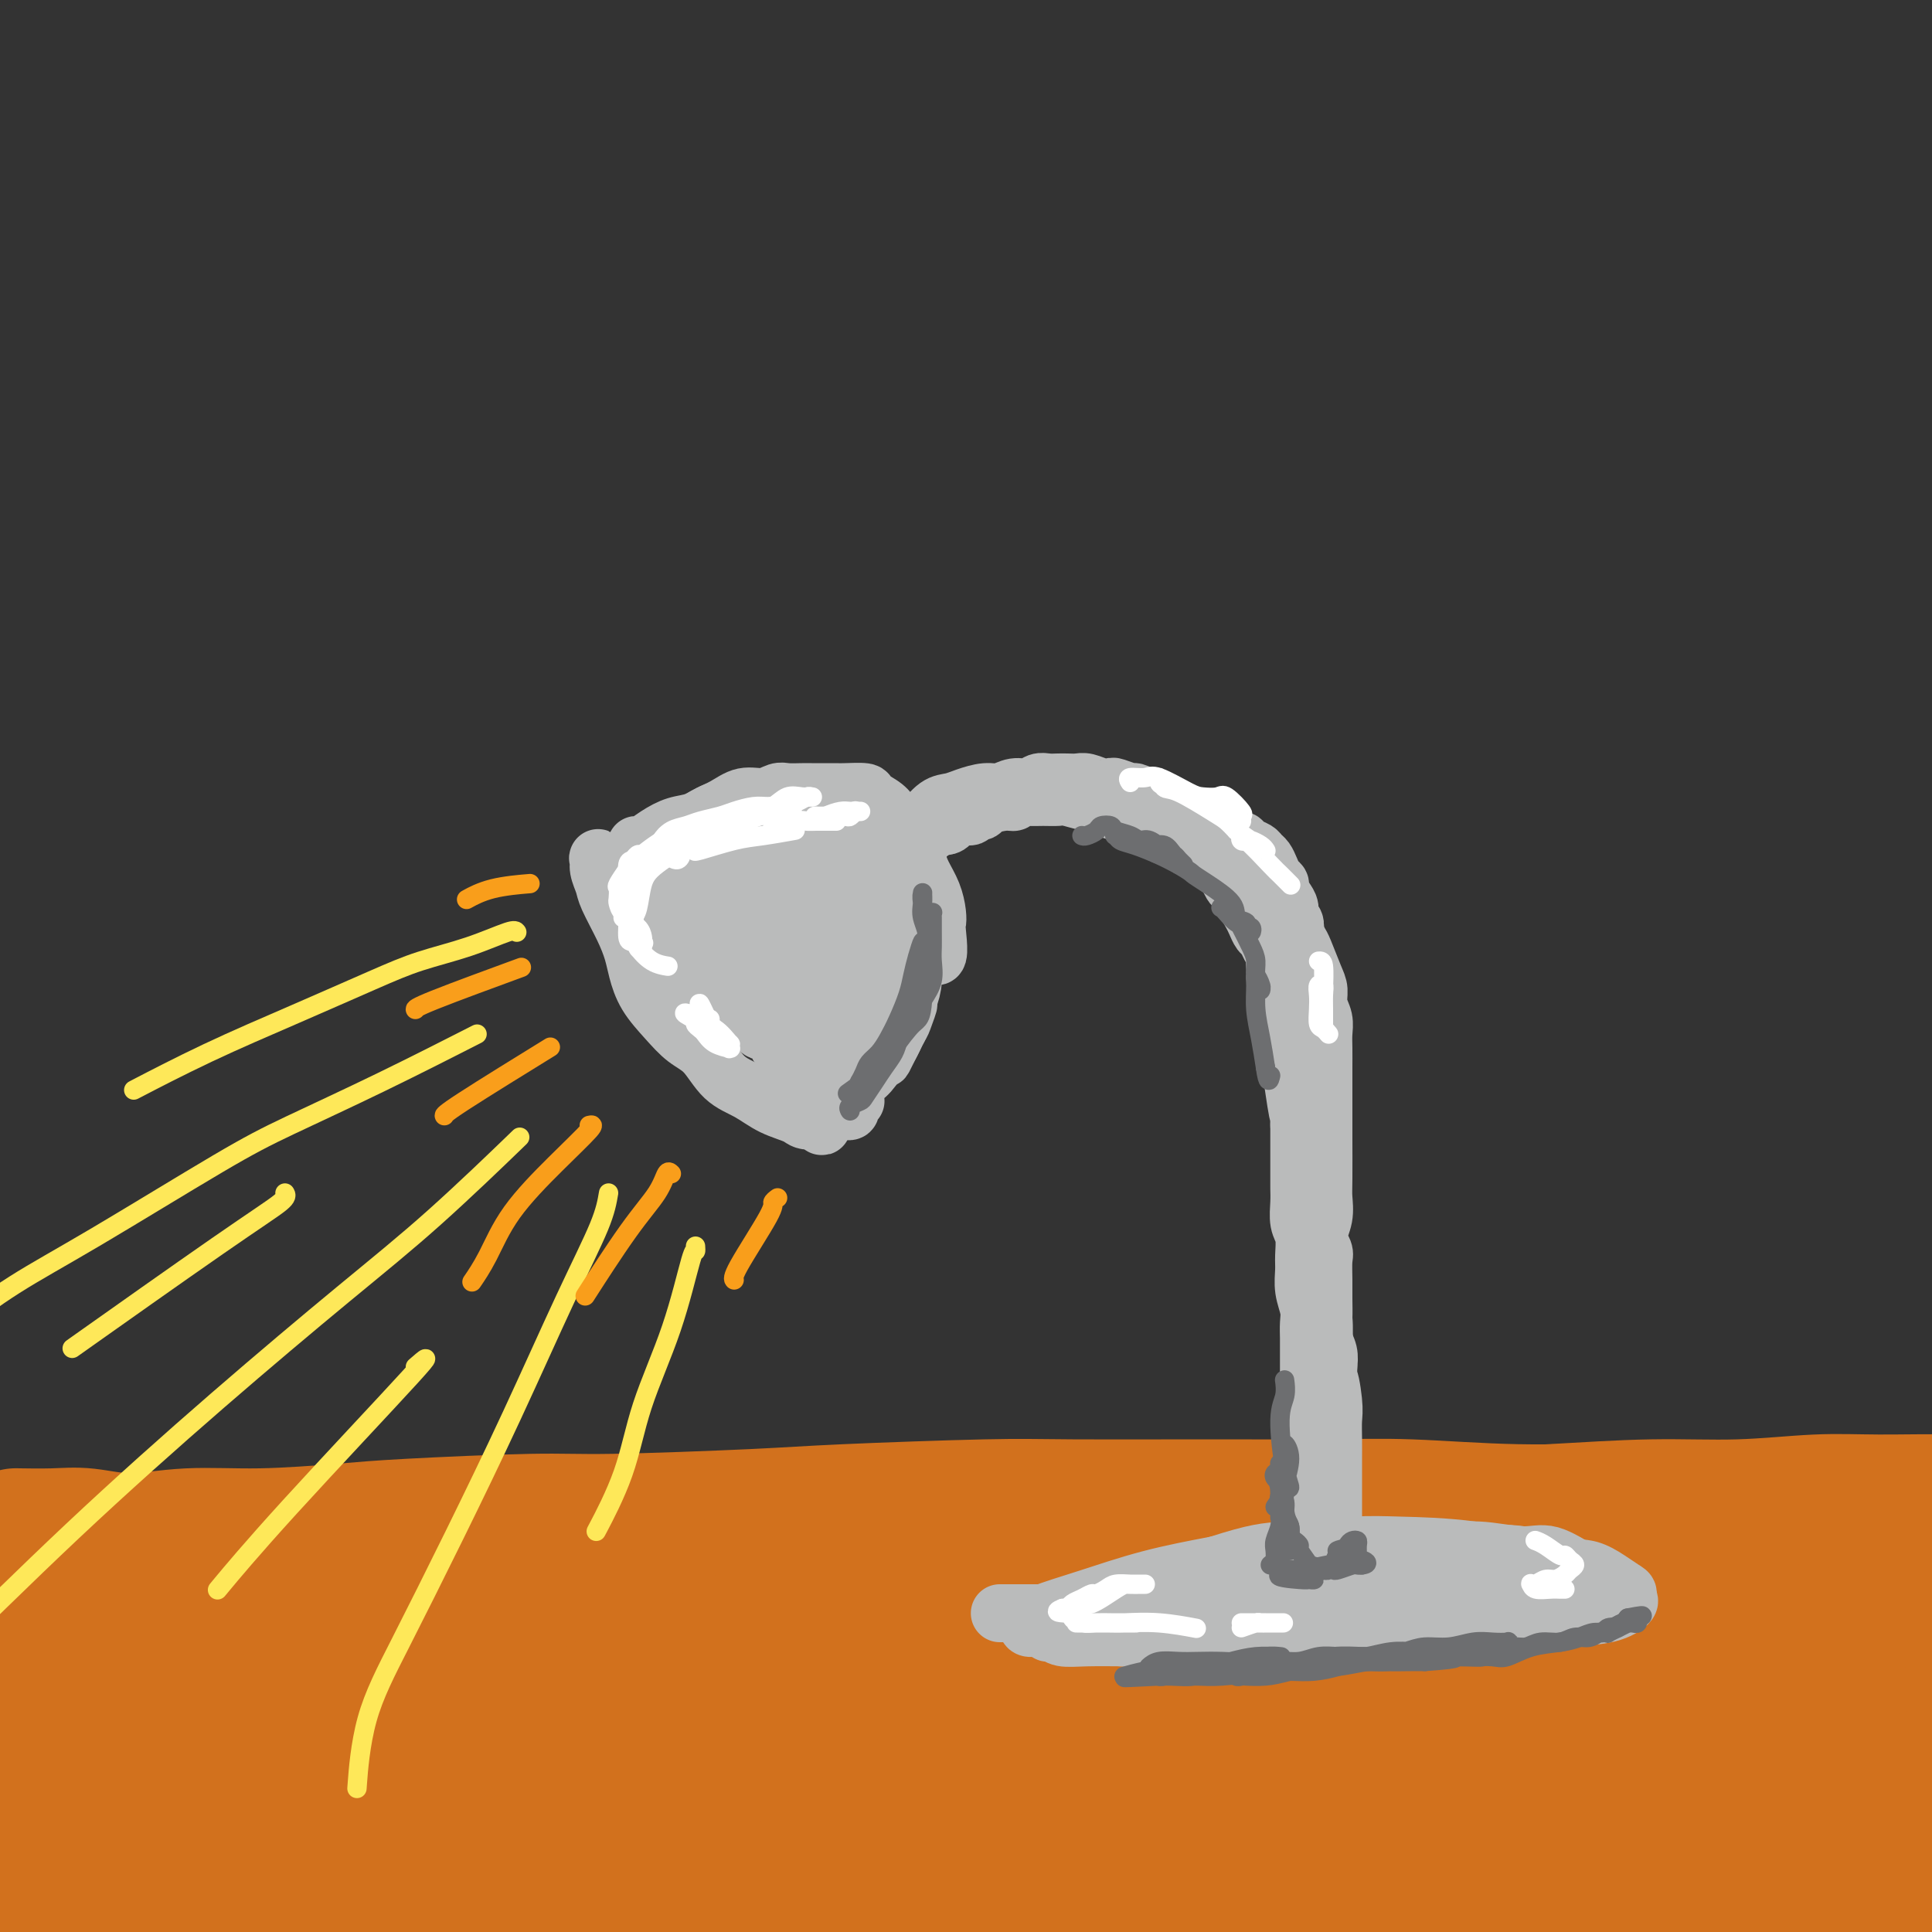 <svg viewBox='0 0 400 400' version='1.1' xmlns='http://www.w3.org/2000/svg' xmlns:xlink='http://www.w3.org/1999/xlink'><rect x="0" y="0" width="400" height="400" fill="#333333" stroke="none"/><g fill='none' stroke='#D2711D' stroke-width='28' stroke-linecap='round' stroke-linejoin='round'><path d='M4,318c-0.634,-0.010 -1.268,-0.021 0,0c1.268,0.021 4.437,0.073 7,0c2.563,-0.073 4.521,-0.271 7,0c2.479,0.271 5.478,1.012 9,1c3.522,-0.012 7.567,-0.778 12,-1c4.433,-0.222 9.256,0.099 15,0c5.744,-0.099 12.410,-0.618 17,-1c4.590,-0.382 7.105,-0.627 14,-1c6.895,-0.373 18.169,-0.874 25,-1c6.831,-0.126 9.219,0.124 17,0c7.781,-0.124 20.956,-0.622 29,-1c8.044,-0.378 10.956,-0.637 19,-1c8.044,-0.363 21.221,-0.830 29,-1c7.779,-0.170 10.161,-0.041 18,0c7.839,0.041 21.137,-0.004 31,0c9.863,0.004 16.293,0.057 22,0c5.707,-0.057 10.693,-0.226 17,0c6.307,0.226 13.934,0.845 22,1c8.066,0.155 16.569,-0.155 23,0c6.431,0.155 10.790,0.773 16,1c5.210,0.227 11.273,0.061 15,0c3.727,-0.061 5.120,-0.016 9,0c3.880,0.016 10.248,0.005 14,0c3.752,-0.005 4.886,-0.004 7,0c2.114,0.004 5.206,0.011 8,0c2.794,-0.011 5.291,-0.042 7,0c1.709,0.042 2.631,0.155 3,0c0.369,-0.155 0.184,-0.577 0,-1'/><path d='M416,313c32.962,0.143 9.367,0.000 1,0c-8.367,-0.000 -1.507,0.143 0,0c1.507,-0.143 -2.339,-0.570 -5,-1c-2.661,-0.430 -4.137,-0.862 -8,-1c-3.863,-0.138 -10.115,0.019 -15,0c-4.885,-0.019 -8.404,-0.212 -13,0c-4.596,0.212 -10.269,0.830 -16,1c-5.731,0.170 -11.520,-0.107 -18,0c-6.480,0.107 -13.651,0.598 -21,1c-7.349,0.402 -14.874,0.713 -23,1c-8.126,0.287 -16.852,0.548 -26,1c-9.148,0.452 -18.719,1.095 -28,2c-9.281,0.905 -18.271,2.073 -28,3c-9.729,0.927 -20.196,1.614 -31,3c-10.804,1.386 -21.947,3.470 -33,5c-11.053,1.530 -22.018,2.507 -34,4c-11.982,1.493 -24.981,3.503 -34,5c-9.019,1.497 -14.057,2.482 -24,4c-9.943,1.518 -24.791,3.569 -34,5c-9.209,1.431 -12.778,2.244 -21,3c-8.222,0.756 -21.096,1.457 -27,2c-5.904,0.543 -4.839,0.928 -5,1c-0.161,0.072 -1.549,-0.170 -2,0c-0.451,0.170 0.034,0.752 1,1c0.966,0.248 2.412,0.164 6,0c3.588,-0.164 9.318,-0.406 16,-1c6.682,-0.594 14.317,-1.541 23,-3c8.683,-1.459 18.415,-3.431 29,-5c10.585,-1.569 22.024,-2.734 34,-4c11.976,-1.266 24.488,-2.633 37,-4'/><path d='M117,336c37.912,-3.328 60.692,-3.649 77,-4c16.308,-0.351 26.143,-0.733 38,-1c11.857,-0.267 25.735,-0.419 39,0c13.265,0.419 25.919,1.407 36,2c10.081,0.593 17.591,0.789 33,2c15.409,1.211 38.717,3.435 51,5c12.283,1.565 13.540,2.471 16,3c2.460,0.529 6.124,0.681 8,1c1.876,0.319 1.965,0.805 2,1c0.035,0.195 0.018,0.097 0,0'/><path d='M15,346c-0.877,0.544 -1.754,1.088 0,0c1.754,-1.088 6.138,-3.808 10,-6c3.862,-2.192 7.203,-3.854 10,-5c2.797,-1.146 5.051,-1.775 6,-2c0.949,-0.225 0.593,-0.047 0,0c-0.593,0.047 -1.424,-0.036 -4,0c-2.576,0.036 -6.895,0.191 -11,1c-4.105,0.809 -7.994,2.273 -11,3c-3.006,0.727 -5.130,0.716 -7,1c-1.870,0.284 -3.488,0.862 -4,1c-0.512,0.138 0.081,-0.165 0,0c-0.081,0.165 -0.836,0.798 1,0c1.836,-0.798 6.262,-3.029 10,-5c3.738,-1.971 6.786,-3.684 9,-5c2.214,-1.316 3.594,-2.237 5,-3c1.406,-0.763 2.838,-1.369 3,-1c0.162,0.369 -0.947,1.713 -4,4c-3.053,2.287 -8.052,5.517 -13,9c-4.948,3.483 -9.847,7.219 -13,10c-3.153,2.781 -4.560,4.607 -6,6c-1.440,1.393 -2.913,2.355 -3,3c-0.087,0.645 1.210,0.975 2,1c0.790,0.025 1.072,-0.254 6,-2c4.928,-1.746 14.502,-4.959 22,-8c7.498,-3.041 12.921,-5.909 17,-8c4.079,-2.091 6.815,-3.406 9,-4c2.185,-0.594 3.819,-0.468 4,0c0.181,0.468 -1.091,1.276 -4,3c-2.909,1.724 -7.454,4.362 -12,7'/><path d='M37,346c-5.684,3.438 -11.894,7.032 -17,10c-5.106,2.968 -9.109,5.310 -13,9c-3.891,3.690 -7.670,8.730 -9,11c-1.330,2.270 -0.209,1.772 2,2c2.209,0.228 5.507,1.183 11,0c5.493,-1.183 13.181,-4.505 21,-8c7.819,-3.495 15.770,-7.162 22,-10c6.230,-2.838 10.740,-4.847 14,-6c3.260,-1.153 5.270,-1.448 6,-2c0.730,-0.552 0.178,-1.359 -2,-1c-2.178,0.359 -5.983,1.884 -13,5c-7.017,3.116 -17.245,7.822 -27,13c-9.755,5.178 -19.036,10.828 -26,15c-6.964,4.172 -11.612,6.866 -17,10c-5.388,3.134 -11.517,6.709 -15,9c-3.483,2.291 -4.320,3.300 -4,4c0.320,0.700 1.797,1.092 4,1c2.203,-0.092 5.132,-0.666 11,-3c5.868,-2.334 14.675,-6.426 27,-12c12.325,-5.574 28.168,-12.630 42,-19c13.832,-6.370 25.655,-12.055 35,-16c9.345,-3.945 16.214,-6.148 24,-10c7.786,-3.852 16.490,-9.351 21,-12c4.510,-2.649 4.825,-2.448 4,-2c-0.825,0.448 -2.792,1.141 -8,3c-5.208,1.859 -13.658,4.882 -23,9c-9.342,4.118 -19.576,9.331 -30,15c-10.424,5.669 -21.037,11.796 -29,16c-7.963,4.204 -13.275,6.487 -19,10c-5.725,3.513 -11.862,8.257 -18,13'/><path d='M11,400c-10.594,6.383 -4.078,2.839 -3,3c1.078,0.161 -3.283,4.025 6,2c9.283,-2.025 32.209,-9.940 48,-16c15.791,-6.060 24.445,-10.263 36,-16c11.555,-5.737 26.010,-13.006 36,-18c9.990,-4.994 15.516,-7.711 21,-11c5.484,-3.289 10.927,-7.148 13,-9c2.073,-1.852 0.777,-1.697 -4,0c-4.777,1.697 -13.033,4.936 -20,8c-6.967,3.064 -12.645,5.951 -25,13c-12.355,7.049 -31.389,18.258 -44,26c-12.611,7.742 -18.800,12.018 -23,15c-4.200,2.982 -6.411,4.671 -7,6c-0.589,1.329 0.442,2.298 3,3c2.558,0.702 6.641,1.137 14,-1c7.359,-2.137 17.992,-6.848 29,-12c11.008,-5.152 22.391,-10.747 34,-16c11.609,-5.253 23.445,-10.163 34,-15c10.555,-4.837 19.829,-9.599 26,-13c6.171,-3.401 9.238,-5.440 11,-7c1.762,-1.560 2.219,-2.642 1,-3c-1.219,-0.358 -4.114,0.009 -9,2c-4.886,1.991 -11.762,5.607 -20,10c-8.238,4.393 -17.839,9.564 -27,15c-9.161,5.436 -17.882,11.137 -24,16c-6.118,4.863 -9.634,8.889 -12,12c-2.366,3.111 -3.583,5.308 -2,7c1.583,1.692 5.965,2.879 13,2c7.035,-0.879 16.724,-3.822 28,-8c11.276,-4.178 24.138,-9.589 37,-15'/><path d='M181,380c14.259,-5.525 17.406,-7.836 28,-13c10.594,-5.164 28.635,-13.181 38,-19c9.365,-5.819 10.053,-9.440 6,-9c-4.053,0.440 -12.849,4.940 -20,8c-7.151,3.060 -12.658,4.681 -23,11c-10.342,6.319 -25.517,17.338 -35,24c-9.483,6.662 -13.272,8.967 -18,13c-4.728,4.033 -10.394,9.793 -13,14c-2.606,4.207 -2.151,6.861 0,8c2.151,1.139 5.997,0.763 12,-1c6.003,-1.763 14.163,-4.912 25,-10c10.837,-5.088 24.351,-12.114 36,-18c11.649,-5.886 21.432,-10.631 37,-20c15.568,-9.369 36.920,-23.360 46,-30c9.080,-6.640 5.887,-5.928 2,-5c-3.887,0.928 -8.470,2.071 -13,3c-4.530,0.929 -9.007,1.644 -24,11c-14.993,9.356 -40.501,27.353 -54,38c-13.499,10.647 -14.989,13.945 -17,17c-2.011,3.055 -4.543,5.868 -5,8c-0.457,2.132 1.161,3.583 4,3c2.839,-0.583 6.897,-3.201 13,-7c6.103,-3.799 14.249,-8.779 23,-15c8.751,-6.221 18.105,-13.682 25,-19c6.895,-5.318 11.331,-8.494 17,-13c5.669,-4.506 12.571,-10.342 16,-14c3.429,-3.658 3.385,-5.139 2,-6c-1.385,-0.861 -4.110,-1.103 -9,1c-4.890,2.103 -11.945,6.552 -19,11'/><path d='M261,351c-7.392,4.768 -16.372,11.188 -24,18c-7.628,6.812 -13.903,14.017 -18,20c-4.097,5.983 -6.015,10.746 -6,14c0.015,3.254 1.961,4.999 5,6c3.039,1.001 7.169,1.257 16,-1c8.831,-2.257 22.362,-7.028 33,-12c10.638,-4.972 18.381,-10.145 26,-15c7.619,-4.855 15.112,-9.391 20,-13c4.888,-3.609 7.169,-6.290 8,-9c0.831,-2.710 0.210,-5.447 -2,-7c-2.210,-1.553 -6.011,-1.920 -12,-1c-5.989,0.920 -14.168,3.128 -22,7c-7.832,3.872 -15.317,9.408 -22,15c-6.683,5.592 -12.565,11.238 -16,16c-3.435,4.762 -4.425,8.638 -5,11c-0.575,2.362 -0.736,3.209 2,4c2.736,0.791 8.369,1.526 15,0c6.631,-1.526 14.260,-5.314 23,-10c8.740,-4.686 18.590,-10.269 28,-16c9.410,-5.731 18.378,-11.609 26,-17c7.622,-5.391 13.897,-10.293 18,-14c4.103,-3.707 6.033,-6.218 7,-8c0.967,-1.782 0.970,-2.835 -1,-3c-1.970,-0.165 -5.913,0.557 -11,4c-5.087,3.443 -11.319,9.606 -18,15c-6.681,5.394 -13.812,10.017 -20,19c-6.188,8.983 -11.432,22.325 -12,28c-0.568,5.675 3.539,3.682 7,3c3.461,-0.682 6.274,-0.052 11,-2c4.726,-1.948 11.363,-6.474 18,-11'/><path d='M335,392c6.175,-4.274 12.612,-9.459 19,-15c6.388,-5.541 12.725,-11.440 17,-16c4.275,-4.560 6.486,-7.783 8,-10c1.514,-2.217 2.332,-3.427 1,-4c-1.332,-0.573 -4.813,-0.508 -9,2c-4.187,2.508 -9.079,7.461 -14,13c-4.921,5.539 -9.871,11.665 -14,17c-4.129,5.335 -7.438,9.878 -9,15c-1.562,5.122 -1.378,10.822 0,13c1.378,2.178 3.952,0.834 7,-1c3.048,-1.834 6.572,-4.158 11,-8c4.428,-3.842 9.760,-9.200 14,-14c4.240,-4.800 7.387,-9.040 10,-13c2.613,-3.960 4.690,-7.640 6,-10c1.310,-2.360 1.853,-3.400 2,-4c0.147,-0.600 -0.100,-0.758 -1,0c-0.900,0.758 -2.452,2.434 -5,6c-2.548,3.566 -6.092,9.021 -9,14c-2.908,4.979 -5.181,9.480 -7,13c-1.819,3.520 -3.186,6.059 -4,8c-0.814,1.941 -1.075,3.283 -1,4c0.075,0.717 0.488,0.810 1,1c0.512,0.190 1.125,0.476 3,-1c1.875,-1.476 5.014,-4.714 9,-9c3.986,-4.286 8.819,-9.621 13,-14c4.181,-4.379 7.708,-7.803 10,-10c2.292,-2.197 3.348,-3.169 4,-4c0.652,-0.831 0.901,-1.523 1,-1c0.099,0.523 0.050,2.262 0,4'/><path d='M398,368c-0.630,2.721 -2.705,8.024 -4,12c-1.295,3.976 -1.811,6.625 -2,10c-0.189,3.375 -0.052,7.478 0,9c0.052,1.522 0.018,0.465 0,0c-0.018,-0.465 -0.020,-0.339 0,-1c0.020,-0.661 0.061,-2.110 1,-6c0.939,-3.890 2.775,-10.222 4,-14c1.225,-3.778 1.838,-5.001 2,-6c0.162,-0.999 -0.126,-1.774 0,-2c0.126,-0.226 0.668,0.096 1,1c0.332,0.904 0.454,2.389 1,4c0.546,1.611 1.517,3.349 2,6c0.483,2.651 0.480,6.216 0,9c-0.480,2.784 -1.436,4.788 -2,6c-0.564,1.212 -0.737,1.631 -1,2c-0.263,0.369 -0.617,0.688 -1,1c-0.383,0.312 -0.797,0.616 -1,0c-0.203,-0.616 -0.196,-2.151 0,-4c0.196,-1.849 0.581,-4.013 1,-6c0.419,-1.987 0.871,-3.797 1,-5c0.129,-1.203 -0.064,-1.799 0,-2c0.064,-0.201 0.385,-0.008 0,0c-0.385,0.008 -1.475,-0.170 -2,0c-0.525,0.170 -0.485,0.687 -1,1c-0.515,0.313 -1.584,0.421 -2,1c-0.416,0.579 -0.179,1.629 0,2c0.179,0.371 0.299,0.064 0,0c-0.299,-0.064 -1.018,0.117 -2,0c-0.982,-0.117 -2.226,-0.531 -3,-1c-0.774,-0.469 -1.078,-0.991 -2,-1c-0.922,-0.009 -2.461,0.496 -4,1'/><path d='M384,385c-2.289,0.289 -3.511,1.511 -4,2c-0.489,0.489 -0.244,0.244 0,0'/></g>
<g fill='none' stroke='#BABBBB' stroke-width='12' stroke-linecap='round' stroke-linejoin='round'><path d='M268,328c-0.533,-0.357 -1.067,-0.713 0,-1c1.067,-0.287 3.733,-0.503 7,-1c3.267,-0.497 7.134,-1.275 11,-2c3.866,-0.725 7.732,-1.399 11,-2c3.268,-0.601 5.938,-1.131 9,-1c3.062,0.131 6.518,0.921 9,1c2.482,0.079 3.992,-0.554 6,0c2.008,0.554 4.514,2.294 6,3c1.486,0.706 1.951,0.378 2,1c0.049,0.622 -0.320,2.193 -1,3c-0.680,0.807 -1.673,0.850 -3,1c-1.327,0.150 -2.987,0.407 -5,1c-2.013,0.593 -4.377,1.521 -6,2c-1.623,0.479 -2.504,0.511 -6,1c-3.496,0.489 -9.607,1.437 -14,2c-4.393,0.563 -7.069,0.740 -11,1c-3.931,0.260 -9.118,0.603 -14,1c-4.882,0.397 -9.461,0.850 -14,1c-4.539,0.150 -9.040,-0.001 -13,0c-3.960,0.001 -7.379,0.155 -10,0c-2.621,-0.155 -4.444,-0.620 -6,-1c-1.556,-0.380 -2.844,-0.675 -4,-1c-1.156,-0.325 -2.178,-0.682 -3,-1c-0.822,-0.318 -1.444,-0.599 -2,-1c-0.556,-0.401 -1.046,-0.922 -1,-1c0.046,-0.078 0.628,0.287 2,0c1.372,-0.287 3.535,-1.225 7,-2c3.465,-0.775 8.233,-1.388 13,-2'/><path d='M238,330c5.875,-1.193 9.561,-2.174 14,-3c4.439,-0.826 9.630,-1.497 15,-2c5.370,-0.503 10.920,-0.840 15,-1c4.080,-0.160 6.689,-0.145 10,0c3.311,0.145 7.325,0.420 14,1c6.675,0.580 16.012,1.465 20,2c3.988,0.535 2.626,0.720 3,1c0.374,0.280 2.484,0.656 4,1c1.516,0.344 2.439,0.655 3,1c0.561,0.345 0.759,0.722 1,1c0.241,0.278 0.525,0.456 0,1c-0.525,0.544 -1.859,1.455 -4,2c-2.141,0.545 -5.088,0.724 -8,1c-2.912,0.276 -5.789,0.648 -8,1c-2.211,0.352 -3.755,0.683 -9,1c-5.245,0.317 -14.192,0.621 -21,1c-6.808,0.379 -11.478,0.833 -16,1c-4.522,0.167 -8.896,0.046 -13,0c-4.104,-0.046 -7.940,-0.016 -12,0c-4.060,0.016 -8.346,0.018 -12,0c-3.654,-0.018 -6.678,-0.057 -9,0c-2.322,0.057 -3.944,0.210 -5,0c-1.056,-0.210 -1.548,-0.783 -2,-1c-0.452,-0.217 -0.864,-0.077 -1,0c-0.136,0.077 0.005,0.093 1,0c0.995,-0.093 2.844,-0.293 5,-1c2.156,-0.707 4.619,-1.921 8,-3c3.381,-1.079 7.680,-2.023 12,-3c4.320,-0.977 8.660,-1.989 13,-3'/><path d='M256,328c8.387,-2.122 9.855,-2.428 13,-3c3.145,-0.572 7.965,-1.411 13,-2c5.035,-0.589 10.283,-0.930 14,-1c3.717,-0.070 5.902,0.131 9,0c3.098,-0.131 7.110,-0.592 10,0c2.890,0.592 4.657,2.239 6,3c1.343,0.761 2.260,0.637 4,1c1.740,0.363 4.301,1.212 6,2c1.699,0.788 2.537,1.516 3,2c0.463,0.484 0.553,0.725 1,1c0.447,0.275 1.251,0.585 1,1c-0.251,0.415 -1.557,0.934 -3,1c-1.443,0.066 -3.022,-0.321 -6,0c-2.978,0.321 -7.356,1.350 -11,2c-3.644,0.650 -6.556,0.920 -9,1c-2.444,0.080 -4.422,-0.032 -8,0c-3.578,0.032 -8.757,0.207 -13,0c-4.243,-0.207 -7.550,-0.798 -11,-1c-3.450,-0.202 -7.042,-0.016 -11,0c-3.958,0.016 -8.281,-0.139 -12,0c-3.719,0.139 -6.834,0.573 -10,1c-3.166,0.427 -6.382,0.847 -9,1c-2.618,0.153 -4.636,0.039 -7,0c-2.364,-0.039 -5.073,-0.002 -7,0c-1.927,0.002 -3.071,-0.032 -4,0c-0.929,0.032 -1.644,0.129 -2,0c-0.356,-0.129 -0.352,-0.485 0,-1c0.352,-0.515 1.053,-1.190 3,-2c1.947,-0.810 5.140,-1.757 9,-3c3.860,-1.243 8.389,-2.784 13,-4c4.611,-1.216 9.306,-2.108 14,-3'/><path d='M252,324c8.160,-2.631 10.061,-2.708 14,-3c3.939,-0.292 9.915,-0.798 14,-1c4.085,-0.202 6.280,-0.101 10,0c3.720,0.101 8.965,0.202 15,1c6.035,0.798 12.862,2.293 17,3c4.138,0.707 5.588,0.624 7,1c1.412,0.376 2.785,1.210 4,2c1.215,0.790 2.274,1.536 3,2c0.726,0.464 1.121,0.645 1,1c-0.121,0.355 -0.759,0.884 -2,1c-1.241,0.116 -3.085,-0.180 -5,0c-1.915,0.180 -3.901,0.837 -6,1c-2.099,0.163 -4.310,-0.166 -7,0c-2.690,0.166 -5.860,0.829 -9,1c-3.140,0.171 -6.250,-0.150 -10,0c-3.750,0.150 -8.140,0.772 -11,1c-2.860,0.228 -4.189,0.061 -12,0c-7.811,-0.061 -22.103,-0.016 -31,0c-8.897,0.016 -12.398,0.004 -16,0c-3.602,-0.004 -7.305,-0.001 -10,0c-2.695,0.001 -4.382,0.000 -6,0c-1.618,-0.000 -3.166,-0.000 -4,0c-0.834,0.000 -0.955,0.000 -1,0c-0.045,-0.000 -0.013,-0.000 0,0c0.013,0.000 0.006,0.000 0,0'/><path d='M272,319c-0.423,0.759 -0.845,1.517 -1,0c-0.155,-1.517 -0.041,-5.311 0,-7c0.041,-1.689 0.011,-1.275 0,-2c-0.011,-0.725 -0.003,-2.589 0,-4c0.003,-1.411 0.001,-2.369 0,-3c-0.001,-0.631 -0.000,-0.933 0,-3c0.000,-2.067 0.000,-5.897 0,-8c-0.000,-2.103 0.000,-2.477 0,-3c-0.000,-0.523 -0.000,-1.193 0,-2c0.000,-0.807 0.001,-1.751 0,-3c-0.001,-1.249 -0.004,-2.801 0,-4c0.004,-1.199 0.015,-2.043 0,-3c-0.015,-0.957 -0.057,-2.026 0,-3c0.057,-0.974 0.212,-1.854 0,-3c-0.212,-1.146 -0.793,-2.560 -1,-4c-0.207,-1.440 -0.041,-2.906 0,-4c0.041,-1.094 -0.041,-1.815 0,-3c0.041,-1.185 0.207,-2.833 0,-4c-0.207,-1.167 -0.788,-1.852 -1,-3c-0.212,-1.148 -0.057,-2.758 0,-4c0.057,-1.242 0.015,-2.117 0,-3c-0.015,-0.883 -0.004,-1.773 0,-3c0.004,-1.227 0.001,-2.792 0,-4c-0.001,-1.208 -0.000,-2.059 0,-3c0.000,-0.941 0.000,-1.970 0,-3'/><path d='M269,233c-0.419,-13.846 0.032,-5.461 0,-3c-0.032,2.461 -0.549,-1.003 -1,-4c-0.451,-2.997 -0.838,-5.527 -1,-7c-0.162,-1.473 -0.100,-1.888 0,-3c0.100,-1.112 0.238,-2.919 0,-4c-0.238,-1.081 -0.852,-1.434 -1,-2c-0.148,-0.566 0.171,-1.345 0,-2c-0.171,-0.655 -0.834,-1.186 -1,-2c-0.166,-0.814 0.163,-1.910 0,-3c-0.163,-1.090 -0.817,-2.175 -1,-3c-0.183,-0.825 0.106,-1.390 0,-2c-0.106,-0.610 -0.605,-1.265 -1,-2c-0.395,-0.735 -0.684,-1.549 -1,-2c-0.316,-0.451 -0.657,-0.540 -1,-1c-0.343,-0.460 -0.687,-1.293 -1,-2c-0.313,-0.707 -0.595,-1.288 -1,-2c-0.405,-0.712 -0.935,-1.556 -1,-2c-0.065,-0.444 0.333,-0.490 0,-1c-0.333,-0.510 -1.398,-1.485 -2,-2c-0.602,-0.515 -0.742,-0.572 -1,-1c-0.258,-0.428 -0.632,-1.229 -1,-2c-0.368,-0.771 -0.728,-1.513 -1,-2c-0.272,-0.487 -0.456,-0.721 -1,-1c-0.544,-0.279 -1.448,-0.605 -2,-1c-0.552,-0.395 -0.753,-0.861 -1,-1c-0.247,-0.139 -0.541,0.047 -1,0c-0.459,-0.047 -1.084,-0.328 -2,-1c-0.916,-0.672 -2.122,-1.737 -3,-2c-0.878,-0.263 -1.429,0.275 -2,0c-0.571,-0.275 -1.163,-1.364 -2,-2c-0.837,-0.636 -1.918,-0.818 -3,-1'/><path d='M236,170c-2.816,-1.113 -1.857,0.104 -2,0c-0.143,-0.104 -1.387,-1.529 -2,-2c-0.613,-0.471 -0.595,0.014 -1,0c-0.405,-0.014 -1.234,-0.525 -2,-1c-0.766,-0.475 -1.468,-0.912 -2,-1c-0.532,-0.088 -0.894,0.173 -2,0c-1.106,-0.173 -2.954,-0.779 -4,-1c-1.046,-0.221 -1.288,-0.055 -2,0c-0.712,0.055 -1.893,-0.000 -3,0c-1.107,0.000 -2.140,0.055 -3,0c-0.860,-0.055 -1.549,-0.221 -2,0c-0.451,0.221 -0.665,0.829 -1,1c-0.335,0.171 -0.791,-0.094 -2,0c-1.209,0.094 -3.172,0.546 -4,1c-0.828,0.454 -0.523,0.909 -1,1c-0.477,0.091 -1.738,-0.182 -2,0c-0.262,0.182 0.473,0.820 0,1c-0.473,0.180 -2.155,-0.096 -3,0c-0.845,0.096 -0.853,0.565 -1,1c-0.147,0.435 -0.432,0.834 -1,1c-0.568,0.166 -1.420,0.097 -2,0c-0.580,-0.097 -0.887,-0.222 -1,0c-0.113,0.222 -0.030,0.791 0,1c0.030,0.209 0.008,0.056 0,0c-0.008,-0.056 -0.002,-0.016 0,0c0.002,0.016 0.001,0.008 0,0'/><path d='M193,172c-2.962,0.743 -0.367,-0.901 2,-2c2.367,-1.099 4.507,-1.654 6,-2c1.493,-0.346 2.339,-0.484 3,-1c0.661,-0.516 1.135,-1.410 2,-2c0.865,-0.590 2.119,-0.876 3,-1c0.881,-0.124 1.390,-0.086 2,0c0.610,0.086 1.322,0.219 2,0c0.678,-0.219 1.324,-0.792 2,-1c0.676,-0.208 1.384,-0.052 2,0c0.616,0.052 1.142,-0.001 2,0c0.858,0.001 2.049,0.057 3,0c0.951,-0.057 1.662,-0.226 2,0c0.338,0.226 0.302,0.848 1,1c0.698,0.152 2.131,-0.167 3,0c0.869,0.167 1.176,0.818 2,1c0.824,0.182 2.165,-0.106 3,0c0.835,0.106 1.165,0.607 2,1c0.835,0.393 2.177,0.679 3,1c0.823,0.321 1.128,0.677 2,1c0.872,0.323 2.313,0.611 3,1c0.687,0.389 0.621,0.877 1,1c0.379,0.123 1.203,-0.120 2,0c0.797,0.120 1.565,0.602 2,1c0.435,0.398 0.535,0.712 1,1c0.465,0.288 1.293,0.548 2,1c0.707,0.452 1.292,1.094 2,2c0.708,0.906 1.541,2.077 2,3c0.459,0.923 0.546,1.598 1,2c0.454,0.402 1.276,0.531 2,1c0.724,0.469 1.350,1.277 2,2c0.650,0.723 1.325,1.362 2,2'/><path d='M262,185c2.759,2.556 1.655,1.444 2,2c0.345,0.556 2.137,2.778 3,4c0.863,1.222 0.795,1.443 1,2c0.205,0.557 0.681,1.451 1,2c0.319,0.549 0.482,0.755 1,2c0.518,1.245 1.393,3.530 2,5c0.607,1.470 0.947,2.125 1,3c0.053,0.875 -0.182,1.971 0,3c0.182,1.029 0.781,1.991 1,3c0.219,1.009 0.059,2.066 0,3c-0.059,0.934 -0.016,1.746 0,3c0.016,1.254 0.004,2.952 0,4c-0.004,1.048 -0.001,1.448 0,4c0.001,2.552 0.002,7.256 0,9c-0.002,1.744 -0.005,0.529 0,2c0.005,1.471 0.019,5.630 0,8c-0.019,2.370 -0.072,2.951 0,4c0.072,1.049 0.268,2.566 0,4c-0.268,1.434 -1.000,2.785 -1,4c0.000,1.215 0.732,2.295 1,3c0.268,0.705 0.071,1.035 0,2c-0.071,0.965 -0.015,2.565 0,4c0.015,1.435 -0.010,2.705 0,4c0.010,1.295 0.054,2.615 0,4c-0.054,1.385 -0.207,2.834 0,4c0.207,1.166 0.773,2.047 1,3c0.227,0.953 0.113,1.976 0,3'/><path d='M275,283c0.094,11.627 -0.171,4.695 0,3c0.171,-1.695 0.778,1.847 1,4c0.222,2.153 0.060,2.916 0,4c-0.060,1.084 -0.016,2.490 0,4c0.016,1.510 0.004,3.125 0,4c-0.004,0.875 -0.001,1.012 0,2c0.001,0.988 0.000,2.828 0,4c-0.000,1.172 -0.000,1.676 0,2c0.000,0.324 0.000,0.469 0,1c-0.000,0.531 -0.000,1.448 0,2c0.000,0.552 0.001,0.740 0,1c-0.001,0.260 -0.004,0.593 0,1c0.004,0.407 0.015,0.888 0,1c-0.015,0.112 -0.056,-0.146 0,0c0.056,0.146 0.207,0.694 0,0c-0.207,-0.694 -0.773,-2.632 -1,-4c-0.227,-1.368 -0.113,-2.166 0,-3c0.113,-0.834 0.227,-1.703 0,-3c-0.227,-1.297 -0.793,-3.023 -1,-5c-0.207,-1.977 -0.054,-4.205 0,-6c0.054,-1.795 0.011,-3.158 0,-5c-0.011,-1.842 0.011,-4.165 0,-6c-0.011,-1.835 -0.054,-3.182 0,-5c0.054,-1.818 0.207,-4.107 0,-6c-0.207,-1.893 -0.772,-3.390 -1,-5c-0.228,-1.610 -0.117,-3.335 0,-5c0.117,-1.665 0.241,-3.272 0,-5c-0.241,-1.728 -0.848,-3.577 -1,-5c-0.152,-1.423 0.151,-2.422 0,-4c-0.151,-1.578 -0.758,-3.737 -1,-6c-0.242,-2.263 -0.121,-4.632 0,-7'/><path d='M271,236c-0.712,-12.716 0.006,-5.506 0,-5c-0.006,0.506 -0.738,-5.691 -1,-9c-0.262,-3.309 -0.055,-3.731 0,-5c0.055,-1.269 -0.041,-3.387 0,-5c0.041,-1.613 0.221,-2.721 0,-4c-0.221,-1.279 -0.843,-2.728 -1,-4c-0.157,-1.272 0.150,-2.367 0,-4c-0.150,-1.633 -0.757,-3.802 -1,-5c-0.243,-1.198 -0.120,-1.423 0,-2c0.120,-0.577 0.238,-1.506 0,-2c-0.238,-0.494 -0.834,-0.552 -1,-1c-0.166,-0.448 0.096,-1.285 0,-2c-0.096,-0.715 -0.551,-1.308 -1,-2c-0.449,-0.692 -0.894,-1.485 -1,-2c-0.106,-0.515 0.126,-0.754 0,-1c-0.126,-0.246 -0.610,-0.500 -1,-1c-0.390,-0.500 -0.686,-1.247 -1,-2c-0.314,-0.753 -0.648,-1.512 -1,-2c-0.352,-0.488 -0.723,-0.703 -1,-1c-0.277,-0.297 -0.459,-0.675 -1,-1c-0.541,-0.325 -1.441,-0.599 -2,-1c-0.559,-0.401 -0.779,-0.931 -1,-1c-0.221,-0.069 -0.444,0.322 -1,0c-0.556,-0.322 -1.443,-1.357 -2,-2c-0.557,-0.643 -0.782,-0.893 -1,-1c-0.218,-0.107 -0.430,-0.070 -1,0c-0.570,0.070 -1.500,0.173 -2,0c-0.500,-0.173 -0.572,-0.621 -1,-1c-0.428,-0.379 -1.214,-0.690 -2,-1'/><path d='M247,169c-2.584,-1.194 -2.044,-0.179 -2,0c0.044,0.179 -0.407,-0.476 -1,-1c-0.593,-0.524 -1.329,-0.915 -2,-1c-0.671,-0.085 -1.277,0.136 -2,0c-0.723,-0.136 -1.563,-0.629 -2,-1c-0.437,-0.371 -0.469,-0.622 -1,-1c-0.531,-0.378 -1.559,-0.885 -2,-1c-0.441,-0.115 -0.296,0.162 -1,0c-0.704,-0.162 -2.257,-0.761 -3,-1c-0.743,-0.239 -0.674,-0.117 -1,0c-0.326,0.117 -1.046,0.227 -2,0c-0.954,-0.227 -2.142,-0.793 -3,-1c-0.858,-0.207 -1.385,-0.057 -2,0c-0.615,0.057 -1.319,0.019 -2,0c-0.681,-0.019 -1.340,-0.020 -2,0c-0.660,0.020 -1.321,0.062 -2,0c-0.679,-0.062 -1.377,-0.228 -2,0c-0.623,0.228 -1.171,0.848 -2,1c-0.829,0.152 -1.940,-0.166 -3,0c-1.060,0.166 -2.068,0.816 -3,1c-0.932,0.184 -1.787,-0.097 -3,0c-1.213,0.097 -2.784,0.574 -4,1c-1.216,0.426 -2.077,0.801 -3,1c-0.923,0.199 -1.908,0.221 -3,1c-1.092,0.779 -2.293,2.314 -3,3c-0.707,0.686 -0.922,0.524 -1,1c-0.078,0.476 -0.021,1.590 0,2c0.021,0.410 0.006,0.117 0,0c-0.006,-0.117 -0.003,-0.059 0,0'/><path d='M164,165c-0.557,0.023 -1.115,0.046 0,0c1.115,-0.046 3.902,-0.162 5,0c1.098,0.162 0.505,0.602 1,1c0.495,0.398 2.076,0.753 3,1c0.924,0.247 1.189,0.385 2,1c0.811,0.615 2.167,1.707 3,2c0.833,0.293 1.143,-0.214 2,0c0.857,0.214 2.261,1.148 3,2c0.739,0.852 0.814,1.620 1,2c0.186,0.380 0.483,0.371 1,1c0.517,0.629 1.253,1.894 2,3c0.747,1.106 1.506,2.052 2,3c0.494,0.948 0.725,1.897 1,3c0.275,1.103 0.596,2.362 1,3c0.404,0.638 0.893,0.657 1,1c0.107,0.343 -0.167,1.010 0,2c0.167,0.990 0.777,2.303 1,3c0.223,0.697 0.060,0.778 0,1c-0.060,0.222 -0.016,0.585 0,1c0.016,0.415 0.004,0.881 0,1c-0.004,0.119 -0.001,-0.109 0,0c0.001,0.109 0.001,0.554 0,1'/><path d='M193,197c1.776,3.064 1.215,-1.776 1,-4c-0.215,-2.224 -0.086,-1.831 0,-2c0.086,-0.169 0.129,-0.899 0,-2c-0.129,-1.101 -0.430,-2.574 -1,-4c-0.570,-1.426 -1.410,-2.804 -2,-4c-0.590,-1.196 -0.931,-2.208 -1,-3c-0.069,-0.792 0.133,-1.363 0,-2c-0.133,-0.637 -0.600,-1.339 -1,-2c-0.400,-0.661 -0.731,-1.280 -1,-2c-0.269,-0.720 -0.475,-1.542 -1,-2c-0.525,-0.458 -1.370,-0.554 -2,-1c-0.630,-0.446 -1.046,-1.244 -2,-2c-0.954,-0.756 -2.447,-1.471 -3,-2c-0.553,-0.529 -0.165,-0.874 -1,-1c-0.835,-0.126 -2.894,-0.034 -4,0c-1.106,0.034 -1.259,0.009 -2,0c-0.741,-0.009 -2.071,-0.004 -3,0c-0.929,0.004 -1.458,0.005 -2,0c-0.542,-0.005 -1.096,-0.017 -2,0c-0.904,0.017 -2.159,0.063 -3,0c-0.841,-0.063 -1.267,-0.236 -2,0c-0.733,0.236 -1.772,0.879 -3,1c-1.228,0.121 -2.645,-0.281 -4,0c-1.355,0.281 -2.649,1.245 -4,2c-1.351,0.755 -2.760,1.302 -4,2c-1.240,0.698 -2.312,1.548 -3,2c-0.688,0.452 -0.993,0.506 -2,1c-1.007,0.494 -2.716,1.427 -4,2c-1.284,0.573 -2.142,0.787 -3,1'/><path d='M134,175c-3.480,1.710 -2.181,0.985 -2,1c0.181,0.015 -0.755,0.772 -1,1c-0.245,0.228 0.201,-0.072 0,0c-0.201,0.072 -1.050,0.515 0,0c1.050,-0.515 3.998,-1.987 6,-3c2.002,-1.013 3.057,-1.568 4,-2c0.943,-0.432 1.774,-0.742 3,-1c1.226,-0.258 2.849,-0.465 4,-1c1.151,-0.535 1.831,-1.397 3,-2c1.169,-0.603 2.826,-0.947 4,-1c1.174,-0.053 1.865,0.185 2,0c0.135,-0.185 -0.287,-0.794 0,-1c0.287,-0.206 1.284,-0.010 1,0c-0.284,0.010 -1.850,-0.167 -3,0c-1.150,0.167 -1.886,0.677 -3,1c-1.114,0.323 -2.606,0.458 -4,1c-1.394,0.542 -2.688,1.490 -4,2c-1.312,0.510 -2.641,0.581 -4,1c-1.359,0.419 -2.748,1.184 -4,2c-1.252,0.816 -2.365,1.681 -3,2c-0.635,0.319 -0.790,0.093 -1,0c-0.210,-0.093 -0.475,-0.052 0,0c0.475,0.052 1.691,0.115 3,0c1.309,-0.115 2.713,-0.408 5,-1c2.287,-0.592 5.458,-1.482 7,-2c1.542,-0.518 1.455,-0.665 3,-1c1.545,-0.335 4.724,-0.860 7,-1c2.276,-0.140 3.650,0.103 5,0c1.350,-0.103 2.675,-0.551 4,-1'/><path d='M166,169c5.801,-0.734 3.805,0.432 4,1c0.195,0.568 2.581,0.538 5,1c2.419,0.462 4.872,1.417 6,2c1.128,0.583 0.932,0.793 1,1c0.068,0.207 0.400,0.409 1,1c0.600,0.591 1.467,1.571 2,2c0.533,0.429 0.731,0.307 1,1c0.269,0.693 0.607,2.202 1,3c0.393,0.798 0.840,0.886 1,1c0.160,0.114 0.033,0.253 0,1c-0.033,0.747 0.030,2.100 0,3c-0.030,0.900 -0.152,1.347 0,2c0.152,0.653 0.578,1.512 1,2c0.422,0.488 0.841,0.605 1,1c0.159,0.395 0.057,1.066 0,2c-0.057,0.934 -0.070,2.130 0,3c0.070,0.870 0.223,1.415 0,2c-0.223,0.585 -0.823,1.210 -1,2c-0.177,0.790 0.068,1.746 0,3c-0.068,1.254 -0.449,2.807 -1,4c-0.551,1.193 -1.272,2.025 -2,3c-0.728,0.975 -1.463,2.093 -2,3c-0.537,0.907 -0.877,1.603 -1,2c-0.123,0.397 -0.031,0.494 0,1c0.031,0.506 -0.000,1.420 0,2c0.000,0.580 0.031,0.826 0,1c-0.031,0.174 -0.124,0.278 0,0c0.124,-0.278 0.464,-0.936 1,-2c0.536,-1.064 1.268,-2.532 2,-4'/><path d='M186,213c0.587,-1.094 0.554,-0.829 1,-2c0.446,-1.171 1.371,-3.777 1,-3c-0.371,0.777 -2.036,4.936 -3,7c-0.964,2.064 -1.225,2.031 -2,3c-0.775,0.969 -2.063,2.938 -3,4c-0.937,1.062 -1.523,1.215 -2,2c-0.477,0.785 -0.845,2.200 -1,3c-0.155,0.800 -0.098,0.985 0,1c0.098,0.015 0.238,-0.140 0,0c-0.238,0.140 -0.853,0.573 -1,1c-0.147,0.427 0.173,0.846 0,1c-0.173,0.154 -0.838,0.044 -1,0c-0.162,-0.044 0.178,-0.022 0,0c-0.178,0.022 -0.874,0.043 -1,0c-0.126,-0.043 0.320,-0.152 0,0c-0.320,0.152 -1.405,0.563 -2,1c-0.595,0.437 -0.701,0.899 -1,1c-0.299,0.101 -0.791,-0.158 -1,0c-0.209,0.158 -0.133,0.735 0,1c0.133,0.265 0.324,0.219 0,0c-0.324,-0.219 -1.162,-0.609 -2,-1'/><path d='M168,232c-1.677,0.163 -1.869,-0.428 -3,-1c-1.131,-0.572 -3.201,-1.124 -5,-2c-1.799,-0.876 -3.327,-2.074 -5,-3c-1.673,-0.926 -3.491,-1.579 -5,-3c-1.509,-1.421 -2.709,-3.608 -4,-5c-1.291,-1.392 -2.674,-1.988 -4,-3c-1.326,-1.012 -2.595,-2.438 -4,-4c-1.405,-1.562 -2.947,-3.258 -4,-5c-1.053,-1.742 -1.616,-3.529 -2,-5c-0.384,-1.471 -0.590,-2.624 -1,-4c-0.410,-1.376 -1.023,-2.974 -2,-5c-0.977,-2.026 -2.316,-4.478 -3,-6c-0.684,-1.522 -0.712,-2.112 -1,-3c-0.288,-0.888 -0.837,-2.072 -1,-3c-0.163,-0.928 0.058,-1.600 0,-2c-0.058,-0.400 -0.396,-0.527 0,0c0.396,0.527 1.524,1.710 2,3c0.476,1.290 0.299,2.689 1,5c0.701,2.311 2.278,5.536 3,7c0.722,1.464 0.587,1.168 1,2c0.413,0.832 1.373,2.792 2,4c0.627,1.208 0.921,1.664 2,3c1.079,1.336 2.944,3.552 4,5c1.056,1.448 1.302,2.128 2,3c0.698,0.872 1.849,1.936 3,3'/><path d='M144,213c3.332,5.278 1.663,1.972 1,1c-0.663,-0.972 -0.321,0.390 0,1c0.321,0.610 0.622,0.467 0,0c-0.622,-0.467 -2.168,-1.257 -3,-3c-0.832,-1.743 -0.952,-4.439 -2,-7c-1.048,-2.561 -3.024,-4.989 -4,-7c-0.976,-2.011 -0.951,-3.607 -1,-5c-0.049,-1.393 -0.173,-2.583 0,-4c0.173,-1.417 0.642,-3.061 1,-5c0.358,-1.939 0.604,-4.173 1,-5c0.396,-0.827 0.943,-0.247 1,0c0.057,0.247 -0.375,0.162 -1,2c-0.625,1.838 -1.444,5.600 -2,8c-0.556,2.400 -0.851,3.438 -1,4c-0.149,0.562 -0.154,0.647 0,1c0.154,0.353 0.466,0.975 1,1c0.534,0.025 1.291,-0.547 3,-2c1.709,-1.453 4.369,-3.787 6,-6c1.631,-2.213 2.233,-4.305 3,-6c0.767,-1.695 1.698,-2.992 2,-4c0.302,-1.008 -0.025,-1.728 -1,-1c-0.975,0.728 -2.598,2.902 -4,5c-1.402,2.098 -2.582,4.119 -4,6c-1.418,1.881 -3.074,3.622 -4,5c-0.926,1.378 -1.122,2.394 -1,3c0.122,0.606 0.561,0.803 1,1'/><path d='M136,196c-1.335,2.949 1.828,0.823 4,-1c2.172,-1.823 3.353,-3.341 5,-5c1.647,-1.659 3.759,-3.459 5,-5c1.241,-1.541 1.609,-2.822 2,-4c0.391,-1.178 0.803,-2.253 1,-3c0.197,-0.747 0.179,-1.166 0,-1c-0.179,0.166 -0.519,0.918 -2,3c-1.481,2.082 -4.104,5.494 -6,8c-1.896,2.506 -3.065,4.107 -4,6c-0.935,1.893 -1.634,4.078 -2,5c-0.366,0.922 -0.397,0.583 0,1c0.397,0.417 1.223,1.592 3,1c1.777,-0.592 4.505,-2.950 7,-5c2.495,-2.050 4.758,-3.791 7,-6c2.242,-2.209 4.464,-4.884 6,-7c1.536,-2.116 2.386,-3.671 3,-5c0.614,-1.329 0.993,-2.432 1,-3c0.007,-0.568 -0.359,-0.600 -1,0c-0.641,0.600 -1.559,1.833 -3,4c-1.441,2.167 -3.406,5.268 -5,8c-1.594,2.732 -2.818,5.094 -4,7c-1.182,1.906 -2.323,3.354 -3,5c-0.677,1.646 -0.891,3.489 -1,5c-0.109,1.511 -0.115,2.692 0,3c0.115,0.308 0.350,-0.255 1,-1c0.650,-0.745 1.716,-1.671 4,-4c2.284,-2.329 5.786,-6.061 8,-9c2.214,-2.939 3.140,-5.087 4,-7c0.860,-1.913 1.655,-3.592 2,-5c0.345,-1.408 0.242,-2.545 0,-3c-0.242,-0.455 -0.621,-0.227 -1,0'/><path d='M167,178c0.336,-2.122 -1.324,0.072 -5,5c-3.676,4.928 -9.367,12.589 -12,17c-2.633,4.411 -2.209,5.573 -2,7c0.209,1.427 0.204,3.118 0,4c-0.204,0.882 -0.606,0.955 0,1c0.606,0.045 2.219,0.061 5,-2c2.781,-2.061 6.731,-6.198 9,-9c2.269,-2.802 2.859,-4.270 5,-7c2.141,-2.730 5.834,-6.722 8,-10c2.166,-3.278 2.806,-5.842 3,-7c0.194,-1.158 -0.056,-0.910 -2,1c-1.944,1.910 -5.580,5.481 -8,9c-2.420,3.519 -3.623,6.986 -5,10c-1.377,3.014 -2.927,5.574 -4,8c-1.073,2.426 -1.668,4.719 -2,6c-0.332,1.281 -0.401,1.551 0,2c0.401,0.449 1.271,1.079 3,0c1.729,-1.079 4.317,-3.866 6,-6c1.683,-2.134 2.462,-3.615 4,-6c1.538,-2.385 3.835,-5.673 6,-8c2.165,-2.327 4.197,-3.693 5,-5c0.803,-1.307 0.377,-2.557 0,-3c-0.377,-0.443 -0.704,-0.080 -2,1c-1.296,1.080 -3.560,2.877 -6,6c-2.440,3.123 -5.057,7.572 -7,11c-1.943,3.428 -3.211,5.836 -4,8c-0.789,2.164 -1.097,4.082 -1,5c0.097,0.918 0.599,0.834 1,1c0.401,0.166 0.700,0.583 1,1'/><path d='M163,218c-0.167,2.055 0.917,-0.309 3,-3c2.083,-2.691 5.166,-5.709 8,-9c2.834,-3.291 5.420,-6.853 7,-9c1.580,-2.147 2.153,-2.877 2,-3c-0.153,-0.123 -1.032,0.362 -3,2c-1.968,1.638 -5.026,4.429 -7,7c-1.974,2.571 -2.864,4.923 -4,7c-1.136,2.077 -2.517,3.880 -3,5c-0.483,1.120 -0.069,1.557 0,2c0.069,0.443 -0.209,0.892 0,1c0.209,0.108 0.905,-0.127 2,-1c1.095,-0.873 2.591,-2.386 4,-4c1.409,-1.614 2.732,-3.331 4,-5c1.268,-1.669 2.480,-3.291 3,-4c0.520,-0.709 0.347,-0.505 0,0c-0.347,0.505 -0.867,1.311 -2,3c-1.133,1.689 -2.877,4.263 -4,6c-1.123,1.737 -1.624,2.639 -2,4c-0.376,1.361 -0.627,3.180 -1,4c-0.373,0.820 -0.870,0.641 -1,1c-0.130,0.359 0.105,1.256 1,1c0.895,-0.256 2.449,-1.665 4,-3c1.551,-1.335 3.099,-2.597 5,-4c1.901,-1.403 4.156,-2.948 5,-4c0.844,-1.052 0.278,-1.612 0,-2c-0.278,-0.388 -0.267,-0.604 -2,1c-1.733,1.604 -5.209,5.030 -7,7c-1.791,1.970 -1.895,2.485 -2,3'/><path d='M173,221c-1.686,1.817 -0.400,1.858 0,2c0.400,0.142 -0.085,0.384 0,1c0.085,0.616 0.738,1.604 1,2c0.262,0.396 0.131,0.198 0,0'/></g>
<g fill='none' stroke='#FEE859' stroke-width='4' stroke-linecap='round' stroke-linejoin='round'><path d='M107,193c-0.188,-0.270 -0.376,-0.539 -2,0c-1.624,0.539 -4.684,1.887 -8,3c-3.316,1.113 -6.887,1.991 -10,3c-3.113,1.009 -5.768,2.149 -10,4c-4.232,1.851 -10.042,4.414 -16,7c-5.958,2.586 -12.066,5.196 -18,8c-5.934,2.804 -11.696,5.801 -14,7c-2.304,1.199 -1.152,0.599 0,0'/><path d='M144,258c0.035,0.515 0.070,1.030 0,1c-0.070,-0.030 -0.244,-0.605 -1,2c-0.756,2.605 -2.095,8.392 -4,14c-1.905,5.608 -4.377,11.039 -6,16c-1.623,4.961 -2.399,9.451 -4,14c-1.601,4.549 -4.029,9.157 -5,11c-0.971,1.843 -0.486,0.922 0,0'/><path d='M97,215c1.538,-0.783 3.076,-1.567 0,0c-3.076,1.567 -10.765,5.483 -18,9c-7.235,3.517 -14.017,6.635 -19,9c-4.983,2.365 -8.167,3.976 -15,8c-6.833,4.024 -17.316,10.460 -25,15c-7.684,4.540 -12.569,7.184 -17,10c-4.431,2.816 -8.409,5.805 -10,7c-1.591,1.195 -0.796,0.598 0,0'/><path d='M126,247c-0.309,1.825 -0.618,3.651 -2,7c-1.382,3.349 -3.837,8.222 -7,15c-3.163,6.778 -7.033,15.461 -11,24c-3.967,8.539 -8.030,16.935 -12,25c-3.970,8.065 -7.848,15.801 -11,22c-3.152,6.199 -5.579,10.861 -7,16c-1.421,5.139 -1.834,10.754 -2,13c-0.166,2.246 -0.083,1.123 0,0'/><path d='M106,237c1.395,-1.347 2.790,-2.693 0,0c-2.790,2.693 -9.766,9.426 -16,15c-6.234,5.574 -11.726,9.990 -19,16c-7.274,6.010 -16.329,13.614 -26,22c-9.671,8.386 -19.959,17.555 -30,27c-10.041,9.445 -19.837,19.166 -29,28c-9.163,8.834 -17.693,16.780 -24,23c-6.307,6.220 -10.390,10.713 -14,15c-3.610,4.287 -6.746,8.368 -8,10c-1.254,1.632 -0.627,0.816 0,0'/><path d='M86,283c1.988,-1.732 3.976,-3.464 -1,2c-4.976,5.464 -16.917,18.125 -25,27c-8.083,8.875 -12.310,13.964 -14,16c-1.690,2.036 -0.845,1.018 0,0'/><path d='M59,247c0.244,0.393 0.488,0.786 -1,2c-1.488,1.214 -4.708,3.250 -13,9c-8.292,5.750 -21.655,15.214 -27,19c-5.345,3.786 -2.673,1.893 0,0'/></g>
<g fill='none' stroke='#F99E1B' stroke-width='4' stroke-linecap='round' stroke-linejoin='round'><path d='M106,201c1.690,-0.619 3.381,-1.238 0,0c-3.381,1.238 -11.833,4.333 -16,6c-4.167,1.667 -4.048,1.905 -4,2c0.048,0.095 0.024,0.048 0,0'/><path d='M112,218c1.690,-1.042 3.381,-2.083 0,0c-3.381,2.083 -11.833,7.292 -16,10c-4.167,2.708 -4.048,2.917 -4,3c0.048,0.083 0.024,0.042 0,0'/><path d='M122,233c0.554,-0.129 1.108,-0.258 0,1c-1.108,1.258 -3.877,3.903 -7,7c-3.123,3.097 -6.600,6.644 -9,10c-2.400,3.356 -3.723,6.519 -5,9c-1.277,2.481 -2.508,4.280 -3,5c-0.492,0.720 -0.246,0.360 0,0'/><path d='M139,243c-0.314,-0.306 -0.628,-0.612 -1,0c-0.372,0.612 -0.801,2.144 -2,4c-1.199,1.856 -3.169,4.038 -6,8c-2.831,3.962 -6.523,9.703 -8,12c-1.477,2.297 -0.738,1.148 0,0'/><path d='M161,248c-0.483,0.362 -0.967,0.724 -1,1c-0.033,0.276 0.383,0.466 -1,3c-1.383,2.534 -4.565,7.413 -6,10c-1.435,2.587 -1.124,2.882 -1,3c0.124,0.118 0.062,0.059 0,0'/><path d='M97,186c-0.357,0.196 -0.714,0.393 0,0c0.714,-0.393 2.500,-1.375 5,-2c2.500,-0.625 5.714,-0.893 7,-1c1.286,-0.107 0.643,-0.054 0,0'/></g>
<g fill='none' stroke='#6D6E70' stroke-width='4' stroke-linecap='round' stroke-linejoin='round'><path d='M176,230c-0.209,-0.320 -0.418,-0.641 0,-1c0.418,-0.359 1.464,-0.757 2,-1c0.536,-0.243 0.563,-0.332 1,-1c0.437,-0.668 1.283,-1.915 2,-3c0.717,-1.085 1.304,-2.008 2,-3c0.696,-0.992 1.499,-2.052 2,-3c0.501,-0.948 0.698,-1.784 1,-3c0.302,-1.216 0.708,-2.812 1,-4c0.292,-1.188 0.470,-1.967 1,-3c0.530,-1.033 1.411,-2.321 2,-4c0.589,-1.679 0.887,-3.748 1,-5c0.113,-1.252 0.041,-1.686 0,-2c-0.041,-0.314 -0.052,-0.508 0,-1c0.052,-0.492 0.166,-1.283 0,-1c-0.166,0.283 -0.611,1.640 -1,3c-0.389,1.360 -0.723,2.724 -1,4c-0.277,1.276 -0.498,2.463 -1,4c-0.502,1.537 -1.286,3.422 -2,5c-0.714,1.578 -1.358,2.847 -2,4c-0.642,1.153 -1.283,2.190 -2,3c-0.717,0.810 -1.512,1.392 -2,2c-0.488,0.608 -0.670,1.241 -1,2c-0.330,0.759 -0.809,1.646 -1,2c-0.191,0.354 -0.096,0.177 0,0'/><path d='M178,224c-1.428,3.806 1.504,-0.677 3,-3c1.496,-2.323 1.558,-2.484 2,-3c0.442,-0.516 1.266,-1.386 2,-2c0.734,-0.614 1.378,-0.971 2,-2c0.622,-1.029 1.220,-2.729 2,-5c0.780,-2.271 1.740,-5.111 2,-7c0.260,-1.889 -0.179,-2.825 0,-4c0.179,-1.175 0.976,-2.588 1,-4c0.024,-1.412 -0.727,-2.822 -1,-4c-0.273,-1.178 -0.069,-2.125 0,-3c0.069,-0.875 0.005,-1.677 0,-2c-0.005,-0.323 0.051,-0.165 0,0c-0.051,0.165 -0.210,0.337 0,2c0.210,1.663 0.789,4.818 1,6c0.211,1.182 0.056,0.391 0,0c-0.056,-0.391 -0.011,-0.382 0,0c0.011,0.382 -0.011,1.135 0,1c0.011,-0.135 0.056,-1.159 0,-2c-0.056,-0.841 -0.211,-1.498 0,-2c0.211,-0.502 0.789,-0.847 1,-1c0.211,-0.153 0.056,-0.114 0,0c-0.056,0.114 -0.014,0.301 0,1c0.014,0.699 -0.002,1.908 0,3c0.002,1.092 0.021,2.066 0,3c-0.021,0.934 -0.083,1.828 0,3c0.083,1.172 0.309,2.620 0,4c-0.309,1.380 -1.155,2.690 -2,4'/><path d='M191,207c-0.254,3.987 -0.888,3.955 -2,5c-1.112,1.045 -2.700,3.167 -4,5c-1.300,1.833 -2.312,3.378 -4,5c-1.688,1.622 -4.054,3.321 -5,4c-0.946,0.679 -0.473,0.340 0,0'/><path d='M224,173c0.211,0.085 0.422,0.169 1,0c0.578,-0.169 1.524,-0.593 2,-1c0.476,-0.407 0.484,-0.798 1,-1c0.516,-0.202 1.541,-0.213 2,0c0.459,0.213 0.353,0.652 1,1c0.647,0.348 2.047,0.604 3,1c0.953,0.396 1.459,0.932 2,1c0.541,0.068 1.117,-0.330 2,0c0.883,0.330 2.073,1.389 3,2c0.927,0.611 1.592,0.772 2,1c0.408,0.228 0.560,0.521 1,1c0.440,0.479 1.170,1.145 1,1c-0.170,-0.145 -1.238,-1.100 -2,-2c-0.762,-0.900 -1.217,-1.743 -2,-2c-0.783,-0.257 -1.895,0.074 -3,0c-1.105,-0.074 -2.203,-0.553 -3,-1c-0.797,-0.447 -1.292,-0.864 -2,-1c-0.708,-0.136 -1.628,0.008 -2,0c-0.372,-0.008 -0.196,-0.168 0,0c0.196,0.168 0.413,0.664 1,1c0.587,0.336 1.543,0.514 3,1c1.457,0.486 3.416,1.282 5,2c1.584,0.718 2.792,1.359 4,2'/><path d='M244,179c2.743,1.622 2.599,1.677 3,2c0.401,0.323 1.346,0.914 3,2c1.654,1.086 4.016,2.668 5,4c0.984,1.332 0.590,2.414 1,3c0.410,0.586 1.624,0.676 2,1c0.376,0.324 -0.087,0.884 0,1c0.087,0.116 0.724,-0.210 1,0c0.276,0.210 0.190,0.956 0,1c-0.190,0.044 -0.483,-0.616 -1,-1c-0.517,-0.384 -1.257,-0.494 -2,-1c-0.743,-0.506 -1.489,-1.410 -2,-2c-0.511,-0.590 -0.785,-0.867 -1,-1c-0.215,-0.133 -0.369,-0.122 0,0c0.369,0.122 1.261,0.354 2,1c0.739,0.646 1.326,1.707 2,3c0.674,1.293 1.434,2.820 2,4c0.566,1.180 0.937,2.013 1,3c0.063,0.987 -0.183,2.126 0,3c0.183,0.874 0.795,1.481 1,2c0.205,0.519 0.001,0.948 0,1c-0.001,0.052 0.199,-0.273 0,-1c-0.199,-0.727 -0.796,-1.855 -1,-2c-0.204,-0.145 -0.013,0.693 0,2c0.013,1.307 -0.150,3.083 0,5c0.150,1.917 0.614,3.976 1,6c0.386,2.024 0.693,4.012 1,6'/><path d='M262,221c0.533,3.867 0.867,2.533 1,2c0.133,-0.533 0.067,-0.267 0,0'/><path d='M278,343c-0.168,0.008 -0.336,0.016 0,0c0.336,-0.016 1.175,-0.057 2,0c0.825,0.057 1.637,0.211 3,0c1.363,-0.211 3.278,-0.788 5,-1c1.722,-0.212 3.252,-0.061 5,0c1.748,0.061 3.714,0.031 5,0c1.286,-0.031 1.893,-0.065 3,0c1.107,0.065 2.716,0.228 4,0c1.284,-0.228 2.245,-0.845 3,-1c0.755,-0.155 1.305,0.154 2,0c0.695,-0.154 1.534,-0.769 2,-1c0.466,-0.231 0.558,-0.077 0,0c-0.558,0.077 -1.764,0.076 -3,0c-1.236,-0.076 -2.500,-0.227 -4,0c-1.500,0.227 -3.236,0.831 -5,1c-1.764,0.169 -3.556,-0.096 -5,0c-1.444,0.096 -2.539,0.554 -4,1c-1.461,0.446 -3.289,0.880 -5,1c-1.711,0.120 -3.306,-0.073 -5,0c-1.694,0.073 -3.486,0.412 -6,1c-2.514,0.588 -5.750,1.427 -8,2c-2.250,0.573 -3.516,0.882 -5,1c-1.484,0.118 -3.188,0.047 -4,0c-0.812,-0.047 -0.731,-0.068 -1,0c-0.269,0.068 -0.886,0.224 -1,0c-0.114,-0.224 0.277,-0.830 0,-1c-0.277,-0.170 -1.222,0.094 -1,0c0.222,-0.094 1.611,-0.547 3,-1'/><path d='M258,345c1.570,-0.397 3.996,-0.891 6,-1c2.004,-0.109 3.587,0.167 5,0c1.413,-0.167 2.655,-0.777 4,-1c1.345,-0.223 2.792,-0.060 4,0c1.208,0.060 2.176,0.015 3,0c0.824,-0.015 1.504,-0.000 2,0c0.496,0.000 0.810,-0.015 1,0c0.190,0.015 0.257,0.059 -1,0c-1.257,-0.059 -3.838,-0.222 -6,0c-2.162,0.222 -3.906,0.830 -6,1c-2.094,0.170 -4.538,-0.098 -7,0c-2.462,0.098 -4.943,0.562 -7,1c-2.057,0.438 -3.689,0.848 -5,1c-1.311,0.152 -2.301,0.044 -3,0c-0.699,-0.044 -1.107,-0.026 -2,0c-0.893,0.026 -2.271,0.060 -3,0c-0.729,-0.060 -0.810,-0.212 -1,0c-0.190,0.212 -0.488,0.790 -1,1c-0.512,0.210 -1.238,0.054 -1,0c0.238,-0.054 1.440,-0.004 3,0c1.560,0.004 3.480,-0.038 5,0c1.520,0.038 2.641,0.155 5,0c2.359,-0.155 5.954,-0.581 8,-1c2.046,-0.419 2.541,-0.830 4,-1c1.459,-0.170 3.882,-0.098 6,0c2.118,0.098 3.932,0.222 6,0c2.068,-0.222 4.389,-0.792 6,-1c1.611,-0.208 2.511,-0.056 4,0c1.489,0.056 3.568,0.016 5,0c1.432,-0.016 2.216,-0.008 3,0'/><path d='M295,344c9.442,-0.687 5.548,-0.906 5,-1c-0.548,-0.094 2.251,-0.063 4,0c1.749,0.063 2.448,0.156 3,0c0.552,-0.156 0.955,-0.563 2,-1c1.045,-0.437 2.730,-0.906 4,-1c1.270,-0.094 2.125,0.186 3,0c0.875,-0.186 1.769,-0.838 3,-1c1.231,-0.162 2.800,0.168 4,0c1.200,-0.168 2.031,-0.832 3,-1c0.969,-0.168 2.077,0.162 3,0c0.923,-0.162 1.662,-0.814 2,-1c0.338,-0.186 0.275,0.093 1,0c0.725,-0.093 2.237,-0.560 3,-1c0.763,-0.440 0.779,-0.854 1,-1c0.221,-0.146 0.649,-0.026 1,0c0.351,0.026 0.624,-0.043 1,0c0.376,0.043 0.855,0.196 1,0c0.145,-0.196 -0.046,-0.743 0,-1c0.046,-0.257 0.327,-0.226 0,0c-0.327,0.226 -1.263,0.646 -2,1c-0.737,0.354 -1.277,0.642 -2,1c-0.723,0.358 -1.630,0.786 -2,1c-0.370,0.214 -0.204,0.215 0,0c0.204,-0.215 0.446,-0.645 1,-1c0.554,-0.355 1.418,-0.634 2,-1c0.582,-0.366 0.880,-0.819 1,-1c0.120,-0.181 0.060,-0.091 0,0'/><path d='M337,335c6.302,-1.231 1.056,0.191 -1,1c-2.056,0.809 -0.924,1.004 -1,1c-0.076,-0.004 -1.361,-0.208 -2,0c-0.639,0.208 -0.630,0.828 -1,1c-0.370,0.172 -1.117,-0.104 -2,0c-0.883,0.104 -1.901,0.588 -3,1c-1.099,0.412 -2.278,0.751 -4,1c-1.722,0.249 -3.985,0.406 -6,1c-2.015,0.594 -3.781,1.623 -5,2c-1.219,0.377 -1.889,0.100 -3,0c-1.111,-0.100 -2.661,-0.023 -4,0c-1.339,0.023 -2.466,-0.009 -4,0c-1.534,0.009 -3.476,0.058 -5,0c-1.524,-0.058 -2.630,-0.222 -4,0c-1.370,0.222 -3.005,0.830 -5,1c-1.995,0.170 -4.352,-0.098 -6,0c-1.648,0.098 -2.589,0.562 -4,1c-1.411,0.438 -3.294,0.850 -5,1c-1.706,0.150 -3.237,0.039 -5,0c-1.763,-0.039 -3.759,-0.007 -5,0c-1.241,0.007 -1.729,-0.012 -3,0c-1.271,0.012 -3.327,0.056 -5,0c-1.673,-0.056 -2.964,-0.211 -4,0c-1.036,0.211 -1.817,0.788 -3,1c-1.183,0.212 -2.766,0.061 -4,0c-1.234,-0.061 -2.117,-0.030 -3,0'/><path d='M240,347c-11.950,0.622 -5.825,0.177 -4,0c1.825,-0.177 -0.649,-0.085 -2,0c-1.351,0.085 -1.581,0.164 -1,0c0.581,-0.164 1.971,-0.569 4,-1c2.029,-0.431 4.698,-0.886 7,-1c2.302,-0.114 4.238,0.113 6,0c1.762,-0.113 3.350,-0.566 5,-1c1.650,-0.434 3.362,-0.849 5,-1c1.638,-0.151 3.202,-0.037 4,0c0.798,0.037 0.830,-0.004 1,0c0.170,0.004 0.478,0.054 0,0c-0.478,-0.054 -1.744,-0.210 -3,0c-1.256,0.210 -2.504,0.787 -4,1c-1.496,0.213 -3.242,0.061 -5,0c-1.758,-0.061 -3.529,-0.030 -5,0c-1.471,0.030 -2.642,0.060 -4,0c-1.358,-0.060 -2.904,-0.208 -4,0c-1.096,0.208 -1.742,0.774 -2,1c-0.258,0.226 -0.129,0.113 0,0'/><path d='M263,324c0.107,-0.115 0.214,-0.231 1,0c0.786,0.231 2.252,0.808 3,1c0.748,0.192 0.778,0.000 1,0c0.222,-0.000 0.634,0.192 2,0c1.366,-0.192 3.685,-0.769 5,-1c1.315,-0.231 1.626,-0.118 2,0c0.374,0.118 0.811,0.240 1,0c0.189,-0.240 0.129,-0.842 0,-1c-0.129,-0.158 -0.329,0.130 0,0c0.329,-0.130 1.187,-0.676 1,-1c-0.187,-0.324 -1.418,-0.427 -2,0c-0.582,0.427 -0.513,1.382 -1,2c-0.487,0.618 -1.530,0.898 -2,1c-0.470,0.102 -0.368,0.028 -1,0c-0.632,-0.028 -1.998,-0.008 -3,0c-1.002,0.008 -1.642,0.005 -2,0c-0.358,-0.005 -0.436,-0.012 -1,0c-0.564,0.012 -1.613,0.042 -2,0c-0.387,-0.042 -0.110,-0.155 0,0c0.110,0.155 0.055,0.577 0,1'/><path d='M265,326c-1.210,0.535 2.264,0.873 4,1c1.736,0.127 1.734,0.044 2,0c0.266,-0.044 0.801,-0.049 1,0c0.199,0.049 0.064,0.154 -1,0c-1.064,-0.154 -3.056,-0.565 -4,-1c-0.944,-0.435 -0.841,-0.893 -1,-1c-0.159,-0.107 -0.579,0.138 -1,0c-0.421,-0.138 -0.841,-0.659 -1,-1c-0.159,-0.341 -0.057,-0.502 0,-1c0.057,-0.498 0.068,-1.332 0,-2c-0.068,-0.668 -0.214,-1.170 0,-2c0.214,-0.830 0.789,-1.988 1,-3c0.211,-1.012 0.057,-1.879 0,-2c-0.057,-0.121 -0.016,0.503 0,0c0.016,-0.503 0.008,-2.134 0,-3c-0.008,-0.866 -0.017,-0.968 0,-1c0.017,-0.032 0.061,0.006 0,0c-0.061,-0.006 -0.227,-0.058 0,0c0.227,0.058 0.845,0.225 1,1c0.155,0.775 -0.155,2.160 0,3c0.155,0.840 0.773,1.137 1,2c0.227,0.863 0.061,2.293 0,3c-0.061,0.707 -0.016,0.690 0,1c0.016,0.310 0.005,0.946 0,1c-0.005,0.054 -0.002,-0.473 0,-1'/><path d='M267,320c0.071,0.518 -0.753,-2.687 -1,-4c-0.247,-1.313 0.081,-0.732 0,-2c-0.081,-1.268 -0.573,-4.384 -1,-6c-0.427,-1.616 -0.790,-1.733 -1,-2c-0.210,-0.267 -0.266,-0.686 0,-1c0.266,-0.314 0.855,-0.523 1,-1c0.145,-0.477 -0.153,-1.222 0,-1c0.153,0.222 0.758,1.411 1,2c0.242,0.589 0.120,0.577 0,2c-0.120,1.423 -0.238,4.280 0,6c0.238,1.720 0.832,2.304 1,3c0.168,0.696 -0.090,1.505 0,2c0.090,0.495 0.529,0.678 1,1c0.471,0.322 0.974,0.784 1,1c0.026,0.216 -0.425,0.188 0,1c0.425,0.812 1.725,2.466 2,3c0.275,0.534 -0.475,-0.052 0,0c0.475,0.052 2.176,0.742 3,1c0.824,0.258 0.770,0.083 1,0c0.230,-0.083 0.745,-0.075 1,0c0.255,0.075 0.251,0.216 1,0c0.749,-0.216 2.252,-0.790 3,-1c0.748,-0.210 0.740,-0.057 1,0c0.260,0.057 0.789,0.016 1,0c0.211,-0.016 0.106,-0.008 0,0'/><path d='M282,324c1.763,-0.235 0.669,-0.823 0,-1c-0.669,-0.177 -0.914,0.057 -1,0c-0.086,-0.057 -0.012,-0.406 0,-1c0.012,-0.594 -0.038,-1.435 0,-2c0.038,-0.565 0.164,-0.855 0,-1c-0.164,-0.145 -0.617,-0.145 -1,0c-0.383,0.145 -0.695,0.435 -1,1c-0.305,0.565 -0.603,1.405 -1,2c-0.397,0.595 -0.892,0.944 -1,1c-0.108,0.056 0.172,-0.183 0,0c-0.172,0.183 -0.798,0.788 -1,1c-0.202,0.212 0.018,0.032 0,0c-0.018,-0.032 -0.273,0.084 0,0c0.273,-0.084 1.073,-0.369 2,-1c0.927,-0.631 1.979,-1.609 2,-2c0.021,-0.391 -0.990,-0.196 -2,0'/><path d='M278,321c0.089,-0.467 -0.689,-0.133 -1,0c-0.311,0.133 -0.156,0.067 0,0'/><path d='M264,312c0.453,-0.640 0.906,-1.280 1,-2c0.094,-0.720 -0.172,-1.519 0,-3c0.172,-1.481 0.783,-3.644 1,-5c0.217,-1.356 0.040,-1.904 0,-2c-0.040,-0.096 0.056,0.262 0,0c-0.056,-0.262 -0.265,-1.142 0,-1c0.265,0.142 1.004,1.308 1,3c-0.004,1.692 -0.750,3.911 -1,5c-0.250,1.089 -0.005,1.047 0,1c0.005,-0.047 -0.229,-0.098 0,0c0.229,0.098 0.923,0.344 1,0c0.077,-0.344 -0.463,-1.280 -1,-4c-0.537,-2.720 -1.072,-7.224 -1,-10c0.072,-2.776 0.750,-3.824 1,-5c0.250,-1.176 0.071,-2.479 0,-3c-0.071,-0.521 -0.036,-0.261 0,0'/></g>
<g fill='none' stroke='#FFFFFF' stroke-width='4' stroke-linecap='round' stroke-linejoin='round'><path d='M223,334c-0.368,-0.067 -0.737,-0.133 -1,0c-0.263,0.133 -0.421,0.466 0,0c0.421,-0.466 1.421,-1.733 2,-2c0.579,-0.267 0.736,0.464 2,0c1.264,-0.464 3.635,-2.124 5,-3c1.365,-0.876 1.725,-0.967 2,-1c0.275,-0.033 0.463,-0.009 1,0c0.537,0.009 1.421,0.003 2,0c0.579,-0.003 0.853,-0.001 1,0c0.147,0.001 0.167,0.003 0,0c-0.167,-0.003 -0.521,-0.011 -1,0c-0.479,0.011 -1.083,0.041 -2,0c-0.917,-0.041 -2.146,-0.151 -3,0c-0.854,0.151 -1.332,0.565 -2,1c-0.668,0.435 -1.527,0.891 -2,1c-0.473,0.109 -0.560,-0.128 -1,0c-0.440,0.128 -1.231,0.622 -2,1c-0.769,0.378 -1.515,0.640 -2,1c-0.485,0.360 -0.710,0.817 -1,1c-0.290,0.183 -0.645,0.091 -1,0'/><path d='M220,333c-2.442,0.956 -0.046,0.845 1,1c1.046,0.155 0.742,0.578 1,1c0.258,0.422 1.077,0.845 2,1c0.923,0.155 1.950,0.041 3,0c1.050,-0.041 2.123,-0.011 3,0c0.877,0.011 1.559,0.003 2,0c0.441,-0.003 0.641,-0.001 1,0c0.359,0.001 0.875,0.000 1,0c0.125,-0.000 -0.143,-0.000 0,0c0.143,0.000 0.695,0.000 1,0c0.305,-0.000 0.361,-0.000 0,0c-0.361,0.000 -1.140,-0.000 -2,0c-0.860,0.000 -1.800,0.000 -3,0c-1.200,-0.000 -2.659,-0.000 -4,0c-1.341,0.000 -2.563,0.000 -3,0c-0.437,-0.000 -0.087,-0.001 0,0c0.087,0.001 -0.088,0.004 1,0c1.088,-0.004 3.438,-0.015 5,0c1.562,0.015 2.336,0.056 4,0c1.664,-0.056 4.217,-0.207 7,0c2.783,0.207 5.795,0.774 7,1c1.205,0.226 0.602,0.113 0,0'/><path d='M257,337c1.189,-0.423 2.379,-0.845 3,-1c0.621,-0.155 0.675,-0.041 1,0c0.325,0.041 0.921,0.011 1,0c0.079,-0.011 -0.357,-0.003 -1,0c-0.643,0.003 -1.491,0.001 -2,0c-0.509,-0.001 -0.678,-0.000 -1,0c-0.322,0.000 -0.796,0.000 -1,0c-0.204,-0.000 -0.137,-0.000 0,0c0.137,0.000 0.345,0.000 2,0c1.655,-0.000 4.759,-0.000 6,0c1.241,0.000 0.621,0.000 0,0'/><path d='M318,319c-0.142,-0.051 -0.284,-0.102 0,0c0.284,0.102 0.995,0.356 2,1c1.005,0.644 2.305,1.678 3,2c0.695,0.322 0.787,-0.069 1,0c0.213,0.069 0.549,0.597 1,1c0.451,0.403 1.019,0.681 1,1c-0.019,0.319 -0.624,0.678 -1,1c-0.376,0.322 -0.521,0.608 -1,1c-0.479,0.392 -1.292,0.889 -2,1c-0.708,0.111 -1.313,-0.163 -2,0c-0.687,0.163 -1.457,0.762 -2,1c-0.543,0.238 -0.861,0.116 -1,0c-0.139,-0.116 -0.100,-0.227 0,0c0.100,0.227 0.262,0.793 1,1c0.738,0.207 2.054,0.055 3,0c0.946,-0.055 1.524,-0.015 2,0c0.476,0.015 0.850,0.004 1,0c0.150,-0.004 0.075,-0.002 0,0'/><path d='M234,162c-0.293,-0.445 -0.585,-0.890 0,-1c0.585,-0.110 2.048,0.115 3,0c0.952,-0.115 1.394,-0.570 3,0c1.606,0.570 4.375,2.163 6,3c1.625,0.837 2.106,0.917 3,1c0.894,0.083 2.201,0.170 3,0c0.799,-0.170 1.090,-0.596 2,0c0.910,0.596 2.439,2.215 3,3c0.561,0.785 0.155,0.736 0,1c-0.155,0.264 -0.058,0.842 0,1c0.058,0.158 0.076,-0.103 0,0c-0.076,0.103 -0.248,0.571 -1,0c-0.752,-0.571 -2.086,-2.180 -3,-3c-0.914,-0.820 -1.408,-0.853 -2,-1c-0.592,-0.147 -1.280,-0.410 -3,-1c-1.720,-0.590 -4.470,-1.507 -6,-2c-1.530,-0.493 -1.840,-0.564 -2,-1c-0.160,-0.436 -0.170,-1.239 0,-1c0.170,0.239 0.521,1.520 1,2c0.479,0.480 1.087,0.160 3,1c1.913,0.840 5.130,2.842 7,4c1.870,1.158 2.391,1.474 3,2c0.609,0.526 1.304,1.263 2,2'/><path d='M256,172c3.049,2.109 2.671,1.883 3,2c0.329,0.117 1.363,0.578 2,1c0.637,0.422 0.875,0.806 1,1c0.125,0.194 0.135,0.197 0,0c-0.135,-0.197 -0.415,-0.593 -1,-1c-0.585,-0.407 -1.474,-0.824 -2,-1c-0.526,-0.176 -0.689,-0.112 -1,0c-0.311,0.112 -0.769,0.272 -1,0c-0.231,-0.272 -0.233,-0.976 1,0c1.233,0.976 3.702,3.633 5,5c1.298,1.367 1.426,1.445 2,2c0.574,0.555 1.592,1.587 2,2c0.408,0.413 0.204,0.206 0,0'/><path d='M273,199c0.423,-0.046 0.845,-0.092 1,1c0.155,1.092 0.041,3.323 0,5c-0.041,1.677 -0.010,2.800 0,4c0.010,1.200 -0.001,2.478 0,3c0.001,0.522 0.014,0.289 0,-1c-0.014,-1.289 -0.056,-3.633 0,-5c0.056,-1.367 0.210,-1.757 0,-2c-0.210,-0.243 -0.786,-0.339 -1,0c-0.214,0.339 -0.068,1.114 0,2c0.068,0.886 0.057,1.884 0,3c-0.057,1.116 -0.160,2.351 0,3c0.160,0.649 0.581,0.713 1,1c0.419,0.287 0.834,0.796 1,1c0.166,0.204 0.083,0.102 0,0'/><path d='M134,177c-0.974,0.430 -1.948,0.860 -1,0c0.948,-0.860 3.819,-3.012 6,-4c2.181,-0.988 3.672,-0.814 5,-1c1.328,-0.186 2.492,-0.733 4,-1c1.508,-0.267 3.360,-0.254 6,-1c2.640,-0.746 6.068,-2.253 8,-3c1.932,-0.747 2.369,-0.736 3,-1c0.631,-0.264 1.456,-0.805 2,-1c0.544,-0.195 0.806,-0.046 1,0c0.194,0.046 0.318,-0.013 0,0c-0.318,0.013 -1.079,0.097 -2,0c-0.921,-0.097 -2.003,-0.377 -3,0c-0.997,0.377 -1.909,1.410 -3,2c-1.091,0.590 -2.361,0.736 -4,1c-1.639,0.264 -3.646,0.647 -5,1c-1.354,0.353 -2.053,0.677 -3,1c-0.947,0.323 -2.140,0.647 -3,1c-0.860,0.353 -1.385,0.735 -2,1c-0.615,0.265 -1.319,0.411 -2,1c-0.681,0.589 -1.337,1.620 -2,2c-0.663,0.380 -1.332,0.109 -1,0c0.332,-0.109 1.666,-0.054 3,0'/><path d='M141,175c-2.349,0.977 5.279,-1.580 9,-3c3.721,-1.420 3.535,-1.701 4,-2c0.465,-0.299 1.580,-0.615 3,-1c1.420,-0.385 3.146,-0.839 4,-1c0.854,-0.161 0.836,-0.029 1,0c0.164,0.029 0.509,-0.046 1,0c0.491,0.046 1.127,0.211 1,0c-0.127,-0.211 -1.019,-0.800 -2,-1c-0.981,-0.200 -2.051,-0.012 -3,0c-0.949,0.012 -1.776,-0.151 -3,0c-1.224,0.151 -2.845,0.617 -4,1c-1.155,0.383 -1.844,0.684 -3,1c-1.156,0.316 -2.779,0.649 -4,1c-1.221,0.351 -2.040,0.721 -3,1c-0.960,0.279 -2.061,0.466 -3,1c-0.939,0.534 -1.714,1.413 -2,2c-0.286,0.587 -0.082,0.882 0,1c0.082,0.118 0.041,0.059 0,0'/><path d='M129,190c0.446,-0.429 0.891,-0.858 1,0c0.109,0.858 -0.119,3.004 0,4c0.119,0.996 0.583,0.842 1,1c0.417,0.158 0.786,0.626 1,1c0.214,0.374 0.274,0.652 0,0c-0.274,-0.652 -0.882,-2.235 -1,-3c-0.118,-0.765 0.256,-0.714 0,-1c-0.256,-0.286 -1.141,-0.909 -1,-1c0.141,-0.091 1.306,0.352 2,1c0.694,0.648 0.915,1.502 1,2c0.085,0.498 0.033,0.638 0,1c-0.033,0.362 -0.047,0.944 0,1c0.047,0.056 0.156,-0.413 0,-1c-0.156,-0.587 -0.577,-1.292 -1,-2c-0.423,-0.708 -0.847,-1.417 -1,-2c-0.153,-0.583 -0.034,-1.038 0,-1c0.034,0.038 -0.019,0.571 0,1c0.019,0.429 0.108,0.754 0,1c-0.108,0.246 -0.414,0.412 0,1c0.414,0.588 1.547,1.596 2,2c0.453,0.404 0.227,0.202 0,0'/><path d='M133,195c0.453,0.702 -0.413,-0.042 -1,-1c-0.587,-0.958 -0.895,-2.131 -1,-3c-0.105,-0.869 -0.007,-1.434 0,-1c0.007,0.434 -0.078,1.868 0,3c0.078,1.132 0.320,1.963 1,3c0.680,1.037 1.798,2.279 3,3c1.202,0.721 2.486,0.920 3,1c0.514,0.080 0.257,0.040 0,0'/><path d='M143,210c-0.845,-0.229 -1.691,-0.457 -1,0c0.691,0.457 2.917,1.600 4,2c1.083,0.400 1.022,0.056 1,0c-0.022,-0.056 -0.006,0.177 0,0c0.006,-0.177 0.002,-0.765 0,-1c-0.002,-0.235 -0.001,-0.118 0,0'/><path d='M132,193c0.007,0.013 0.013,0.026 0,0c-0.013,-0.026 -0.046,-0.091 0,0c0.046,0.091 0.170,0.337 0,0c-0.170,-0.337 -0.635,-1.259 -1,-2c-0.365,-0.741 -0.630,-1.302 -1,-2c-0.370,-0.698 -0.845,-1.533 -1,-2c-0.155,-0.467 0.010,-0.567 0,-1c-0.010,-0.433 -0.196,-1.198 0,-2c0.196,-0.802 0.772,-1.640 1,-1c0.228,0.640 0.107,2.758 0,4c-0.107,1.242 -0.200,1.608 0,2c0.200,0.392 0.695,0.811 1,1c0.305,0.189 0.422,0.148 0,0c-0.422,-0.148 -1.383,-0.405 -2,-1c-0.617,-0.595 -0.891,-1.529 -1,-2c-0.109,-0.471 -0.055,-0.479 0,-1c0.055,-0.521 0.110,-1.555 0,-2c-0.110,-0.445 -0.383,-0.301 0,-1c0.383,-0.699 1.424,-2.241 2,-3c0.576,-0.759 0.688,-0.734 1,-1c0.312,-0.266 0.826,-0.824 1,-1c0.174,-0.176 0.008,0.030 0,0c-0.008,-0.030 0.140,-0.294 0,0c-0.140,0.294 -0.570,1.147 -1,2'/><path d='M131,180c0.291,-0.846 -0.481,0.540 -1,1c-0.519,0.460 -0.787,-0.006 0,-1c0.787,-0.994 2.627,-2.516 4,-3c1.373,-0.484 2.277,0.069 3,0c0.723,-0.069 1.263,-0.760 2,-1c0.737,-0.240 1.670,-0.030 2,0c0.330,0.030 0.058,-0.122 0,0c-0.058,0.122 0.097,0.516 0,1c-0.097,0.484 -0.446,1.058 -1,1c-0.554,-0.058 -1.314,-0.749 -2,-1c-0.686,-0.251 -1.297,-0.064 -2,0c-0.703,0.064 -1.499,0.004 -2,0c-0.501,-0.004 -0.708,0.049 -1,0c-0.292,-0.049 -0.668,-0.201 -1,0c-0.332,0.201 -0.621,0.753 -1,1c-0.379,0.247 -0.849,0.188 -1,1c-0.151,0.812 0.016,2.493 0,4c-0.016,1.507 -0.214,2.838 0,4c0.214,1.162 0.842,2.154 1,3c0.158,0.846 -0.154,1.546 0,2c0.154,0.454 0.772,0.661 1,1c0.228,0.339 0.065,0.811 0,1c-0.065,0.189 -0.033,0.094 0,0'/><path d='M131,190c-0.094,0.099 -0.189,0.197 0,0c0.189,-0.197 0.661,-0.691 1,-2c0.339,-1.309 0.544,-3.433 1,-5c0.456,-1.567 1.161,-2.576 3,-4c1.839,-1.424 4.811,-3.264 6,-4c1.189,-0.736 0.594,-0.368 0,0'/><path d='M144,176c-0.236,0.204 -0.472,0.408 1,0c1.472,-0.408 4.652,-1.429 7,-2c2.348,-0.571 3.863,-0.692 6,-1c2.137,-0.308 4.896,-0.802 6,-1c1.104,-0.198 0.552,-0.099 0,0'/><path d='M160,171c0.017,0.113 0.035,0.226 1,0c0.965,-0.226 2.879,-0.793 4,-1c1.121,-0.207 1.449,-0.056 2,0c0.551,0.056 1.324,0.015 2,0c0.676,-0.015 1.253,-0.004 2,0c0.747,0.004 1.663,0.001 2,0c0.337,-0.001 0.096,-0.000 0,0c-0.096,0.000 -0.048,0.000 0,0'/><path d='M169,169c-0.255,-0.002 -0.509,-0.004 0,0c0.509,0.004 1.783,0.015 3,0c1.217,-0.015 2.378,-0.056 3,0c0.622,0.056 0.706,0.207 1,0c0.294,-0.207 0.798,-0.774 1,-1c0.202,-0.226 0.101,-0.113 0,0'/><path d='M169,169c-0.147,0.506 -0.295,1.011 0,1c0.295,-0.011 1.032,-0.539 2,-1c0.968,-0.461 2.167,-0.856 3,-1c0.833,-0.144 1.301,-0.039 2,0c0.699,0.039 1.628,0.011 2,0c0.372,-0.011 0.186,-0.006 0,0'/><path d='M145,209c-0.197,-0.854 -0.395,-1.709 0,-1c0.395,0.709 1.381,2.980 2,4c0.619,1.020 0.871,0.788 1,1c0.129,0.212 0.134,0.866 0,1c-0.134,0.134 -0.407,-0.254 -1,-1c-0.593,-0.746 -1.508,-1.851 -2,-2c-0.492,-0.149 -0.562,0.657 0,1c0.562,0.343 1.758,0.221 3,1c1.242,0.779 2.532,2.458 3,3c0.468,0.542 0.116,-0.053 0,0c-0.116,0.053 0.004,0.753 0,1c-0.004,0.247 -0.133,0.039 0,0c0.133,-0.039 0.528,0.091 0,0c-0.528,-0.091 -1.980,-0.403 -3,-1c-1.020,-0.597 -1.608,-1.481 -2,-2c-0.392,-0.519 -0.590,-0.675 -1,-1c-0.410,-0.325 -1.034,-0.818 -1,-1c0.034,-0.182 0.724,-0.052 1,0c0.276,0.052 0.138,0.026 0,0'/></g>
</svg>